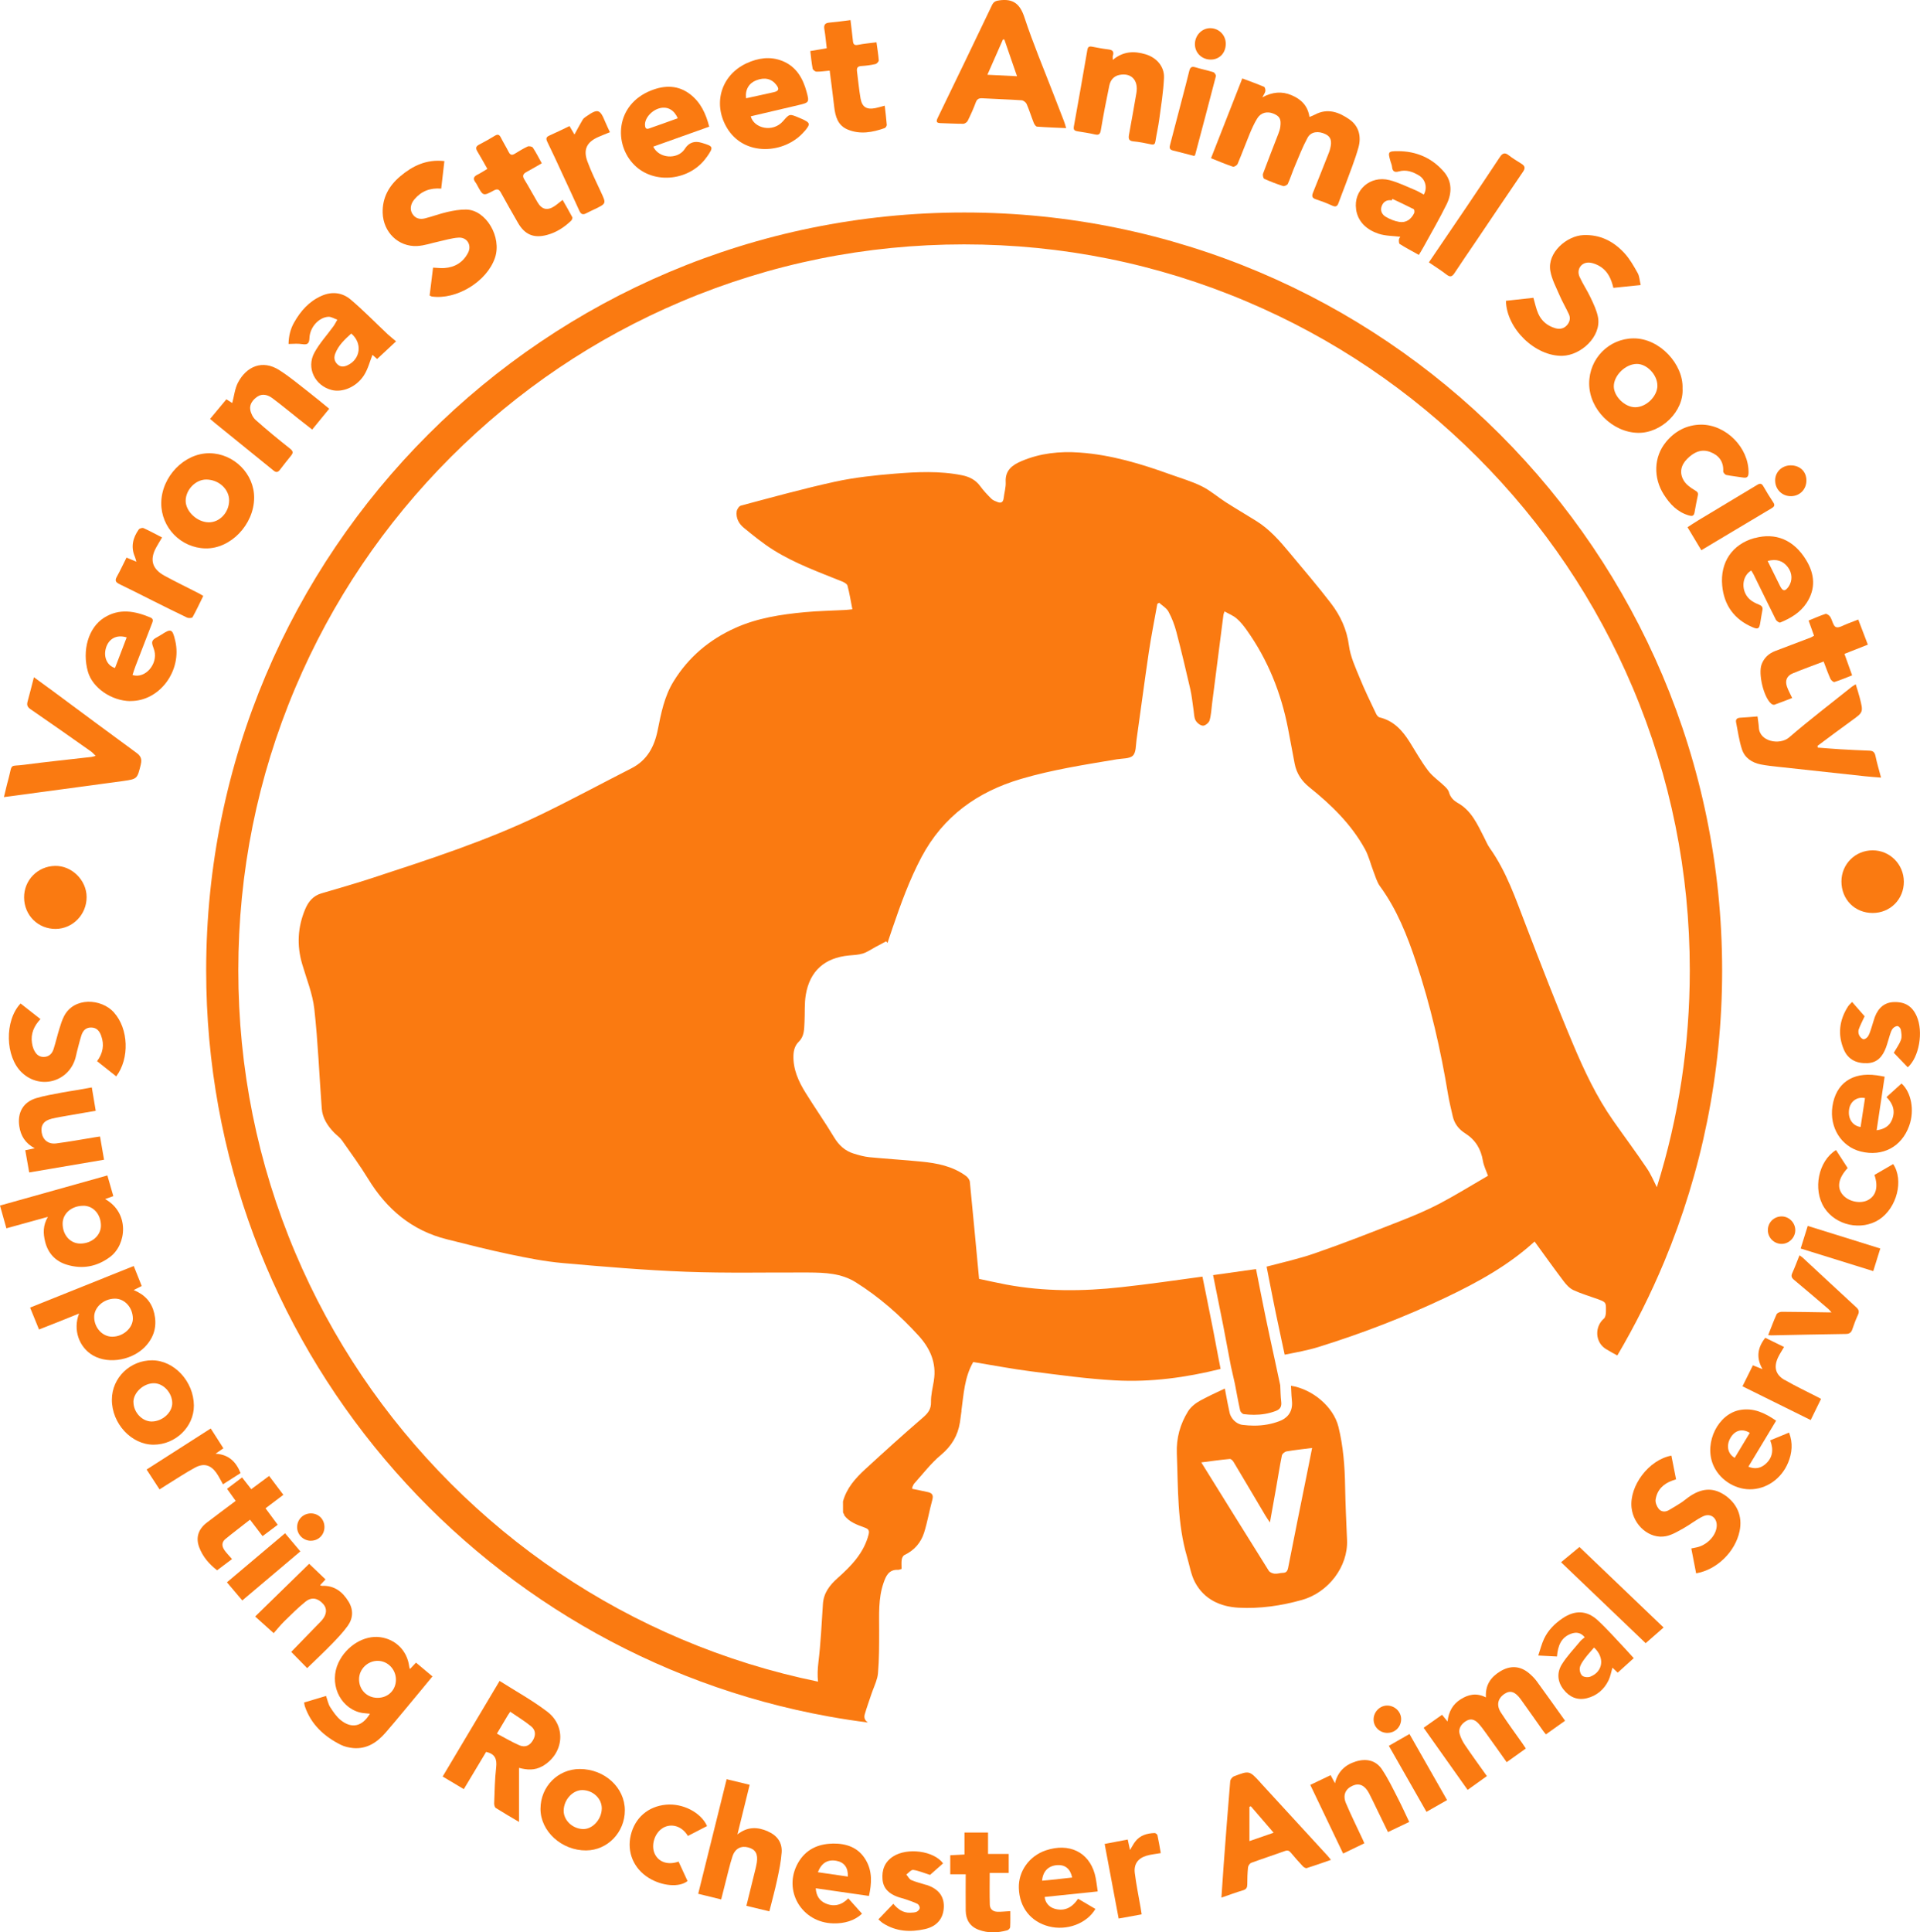 <?xml version="1.0" encoding="UTF-8"?> <svg xmlns="http://www.w3.org/2000/svg" id="Layer_2" viewBox="0 0 357.79 360"><defs><style>.cls-1{fill:#fa7a11;stroke-width:0px;}</style></defs><g id="Layer_8"><path class="cls-1" d="M229.79,31.05c.21.07.73-.26.84-.52.77-1.81,1.45-3.66,2.2-5.48.43-1.03.88-2.07,1.47-3.01.67-1.07,1.84-1.34,2.96-.89,1.22.49,1.51,1.02,1.32,2.5-.05.43-.21.86-.36,1.27-.95,2.47-1.93,4.93-2.85,7.42-.1.27.03.88.22.97,1.14.52,2.32.97,3.52,1.35.23.07.77-.18.88-.42.49-1.08.84-2.22,1.31-3.31.75-1.78,1.45-3.59,2.37-5.28.63-1.15,2.03-1.3,3.35-.65.96.47,1.22,1.25.87,2.63-.06.23-.11.46-.2.68-1,2.53-1.99,5.05-3.01,7.57-.25.62-.21,1.01.51,1.24,1.03.34,2.05.72,3.04,1.18.67.31.98.16,1.21-.51.39-1.12.86-2.22,1.26-3.33.84-2.33,1.79-4.62,2.45-7,.55-1.99.11-3.95-1.67-5.2-1.95-1.37-4.1-2.18-6.48-.89-.28.15-.58.25-.98.42-.32-2.14-1.6-3.32-3.35-4.06-1.77-.75-3.53-.62-5.43.4.28-.55.51-.84.56-1.15.04-.26-.07-.73-.25-.81-1.3-.55-2.63-1.03-4.05-1.56-1.96,5-3.86,9.86-5.83,14.87,1.46.58,2.77,1.13,4.12,1.59Z"></path><path class="cls-1" d="M175.32,22.94c1.39.04,2.78.12,4.18.12.28,0,.69-.28.82-.53.56-1.12,1.08-2.27,1.51-3.44.23-.63.57-.81,1.21-.78,2.44.14,4.89.21,7.33.37.34.02.8.38.94.69.5,1.15.87,2.36,1.33,3.52.11.28.38.68.6.7,1.75.14,3.51.19,5.44.28-.18-.57-.27-.95-.42-1.32-.64-1.68-1.3-3.35-1.95-5.03-1.83-4.75-3.82-9.46-5.41-14.29-.82-2.5-2.08-3.51-4.64-3.17-.69.09-1.09.24-1.4.89-3.35,7.01-6.72,14.02-10.12,21.01-.39.8-.13.96.59.98ZM186.9,7.36c.09,0,.18,0,.26,0,.77,2.22,1.54,4.44,2.36,6.84-1.85-.09-3.58-.17-5.52-.27,1.01-2.28,1.95-4.42,2.89-6.56Z"></path><path class="cls-1" d="M77.75,45.83c1.33-.06,2.64-.54,3.96-.82,1.26-.27,2.51-.67,3.77-.74,1.58-.08,2.47,1.42,1.74,2.83-.91,1.76-2.43,2.7-4.41,2.84-.66.05-1.33-.05-2.11-.08-.22,1.76-.43,3.49-.64,5.2.22.1.31.16.4.18,4.62.66,10.26-2.78,11.77-7.18,1.34-3.91-1.67-8.96-5.35-9.02-1.17-.02-2.36.19-3.51.45-1.42.32-2.79.85-4.2,1.2-.96.24-1.84,0-2.37-.93-.46-.81-.27-1.81.43-2.63,1.28-1.51,2.9-2.16,4.99-1.99.2-1.72.39-3.4.59-5.13-3.35-.38-5.93.9-8.22,2.83-2.09,1.75-3.36,3.99-3.28,6.82.11,3.58,2.89,6.34,6.43,6.18Z"></path><path class="cls-1" d="M291.15,66.29c3.47-.09,7.28-3.59,6.64-7.17-.23-1.27-.83-2.49-1.38-3.67-.62-1.32-1.45-2.54-2.05-3.86-.64-1.4.33-2.8,1.86-2.66.73.07,1.51.4,2.13.82,1.32.89,1.93,2.3,2.3,3.88,1.66-.17,3.27-.34,5.09-.53-.2-.83-.22-1.62-.56-2.23-.72-1.29-1.47-2.62-2.46-3.7-2.03-2.21-4.54-3.51-7.67-3.37-3.1.14-6.74,3.27-6.15,6.66.27,1.56,1.07,3.04,1.71,4.53.52,1.21,1.2,2.36,1.75,3.55.35.75.15,1.49-.39,2.08-.59.64-1.36.75-2.16.52-1.44-.42-2.54-1.33-3.15-2.69-.41-.91-.6-1.91-.91-2.97-1.66.18-3.4.37-5.12.56.11,5.23,5.49,10.38,10.54,10.25Z"></path><path class="cls-1" d="M101.01,329.09c4.03-2.25,4.63-7.42.96-10.21-2.77-2.11-5.85-3.8-8.87-5.72-3.58,6.02-7.07,11.88-10.61,17.81,1.34.8,2.61,1.56,3.94,2.35,1.44-2.4,2.82-4.71,4.16-6.94,1.67.38,2.04,1.35,1.87,2.87-.26,2.23-.28,4.48-.37,6.72-.01.29.1.73.3.86,1.37.87,2.78,1.68,4.33,2.6,0-1.77,0-3.39,0-5.01s0-3.32,0-5.06c1.5.4,2.92.49,4.29-.28ZM96.76,325.14c-1.39-.6-2.7-1.39-4.16-2.16.74-1.24,1.38-2.31,2.02-3.39.1-.17.22-.33.46-.69,1.32.91,2.67,1.72,3.88,2.71.9.73.91,1.7.32,2.66-.59.96-1.43,1.34-2.53.87Z"></path><path class="cls-1" d="M26.23,142.43c.26-1.04,0-1.59-.83-2.2-5.21-3.8-10.38-7.66-15.57-11.5-1.13-.83-2.26-1.65-3.51-2.56-.43,1.65-.78,3.09-1.18,4.53-.17.63-.05,1.02.54,1.42,3.78,2.59,7.53,5.24,11.28,7.88.27.19.49.46.87.82-.41.11-.6.18-.79.2-4.18.48-8.38.91-12.55,1.46-2.66.35-2.19-.34-2.84,2.35-.1.43-.23.85-.34,1.28-.18.74-.36,1.48-.58,2.39,7.58-1.02,14.88-1.99,22.18-2.99,2.73-.38,2.66-.43,3.33-3.09Z"></path><path class="cls-1" d="M76.39,310.95c-.08-.26-.12-.35-.13-.44-.36-2.94-2.49-5.11-5.42-5.5-2.98-.4-6.28,1.61-7.76,4.73-1.77,3.73.08,8.19,3.88,9.27.63.18,1.3.18,1.98.26-1.43,2.39-3.39,2.85-5.45,1.19-.79-.64-1.4-1.55-1.96-2.42-.37-.58-.5-1.32-.77-2.08-1.41.42-2.74.82-4.09,1.22.06.29.07.49.13.68,1.15,3.4,3.58,5.63,6.68,7.19.71.36,1.54.54,2.34.62,2.54.22,4.45-1.05,6.02-2.86,2.21-2.54,4.32-5.16,6.48-7.74.75-.9,1.5-1.81,2.27-2.75-1.07-.9-2.06-1.72-3.07-2.57-.38.4-.73.77-1.14,1.21ZM70.35,316.31c-1.98,0-3.47-1.53-3.44-3.51.03-1.86,1.62-3.4,3.5-3.38,1.86.02,3.37,1.59,3.37,3.51,0,1.94-1.47,3.39-3.42,3.38Z"></path><path class="cls-1" d="M284.95,311.74c-1.67-1.41-3.51-1.5-5.37-.37-1.75,1.06-2.82,2.52-2.68,4.86-1.79-.91-3.3-.54-4.72.36-1.45.92-2.23,2.28-2.43,4.13-.41-.5-.71-.85-1.03-1.25-1.14.81-2.25,1.59-3.43,2.42,2.75,3.88,5.47,7.72,8.2,11.57,1.27-.91,2.42-1.73,3.59-2.57-1.44-2.02-2.82-3.92-4.13-5.86-.41-.61-.75-1.3-.95-2.01-.27-.95.28-1.86,1.27-2.43.87-.5,1.59-.18,2.19.45.51.54.95,1.15,1.39,1.76,1.31,1.81,2.6,3.64,3.92,5.5,1.22-.87,2.38-1.7,3.57-2.55-.25-.37-.45-.68-.66-.98-1.33-1.89-2.71-3.75-3.97-5.69-.92-1.41-.6-2.7.7-3.54,1.03-.67,1.95-.38,2.97,1.03,1.4,1.93,2.75,3.89,4.13,5.83.17.24.36.46.57.72,1.22-.87,2.37-1.69,3.57-2.54-1.8-2.52-3.53-4.96-5.29-7.37-.4-.54-.89-1.03-1.41-1.47Z"></path><path class="cls-1" d="M234.88,332.09c-2.06-2.24-2.07-2.26-4.94-1.15-.31.12-.66.57-.69.9-.44,5.19-.83,10.38-1.22,15.57-.15,1.99-.28,3.98-.42,6.12,1.43-.49,2.73-.98,4.05-1.37.62-.19.77-.53.77-1.11,0-1.05.03-2.11.14-3.16.03-.31.34-.75.62-.85,2.07-.76,4.18-1.44,6.25-2.19.52-.19.8-.06,1.12.33.72.86,1.46,1.7,2.23,2.52.17.18.53.39.72.33,1.48-.46,2.95-.99,4.51-1.53-.25-.31-.41-.52-.58-.71-4.19-4.56-8.37-9.12-12.56-13.68ZM232.83,343v-6.39c.09-.03.18-.06.27-.09,1.37,1.6,2.75,3.19,4.24,4.92-1.63.56-3.07,1.06-4.5,1.56Z"></path><path class="cls-1" d="M338.73,139.27c0-.11-.02-.21-.03-.32,2.09-1.55,4.17-3.13,6.29-4.65,2.24-1.61,2.26-1.59,1.58-4.27-.21-.83-.48-1.64-.76-2.55-.35.23-.53.32-.69.44-3.92,3.14-7.93,6.19-11.73,9.47-1.72,1.48-5.51.8-5.63-1.85-.03-.66-.16-1.32-.25-2.07-1.1.09-2.14.19-3.19.24-.6.03-.92.27-.8.88.34,1.69.56,3.41,1.1,5.04.53,1.59,1.88,2.47,3.51,2.79,1.07.21,2.15.32,3.23.44,5.4.59,10.8,1.18,16.21,1.76.93.1,1.86.16,2.96.25-.38-1.44-.77-2.73-1.04-4.04-.15-.71-.47-.96-1.16-.98-1.8-.06-3.6-.16-5.4-.26-1.41-.08-2.81-.21-4.21-.31Z"></path><path class="cls-1" d="M27.41,250.48c1.42-1.71,1.84-3.65,1.33-5.82-.49-2.07-1.74-3.46-3.83-4.32.58-.29,1.02-.51,1.5-.75-.49-1.23-.97-2.42-1.49-3.73-6.5,2.61-12.88,5.17-19.31,7.75.58,1.43,1.11,2.74,1.66,4.08,1.31-.52,2.51-.98,3.71-1.46,1.21-.48,2.41-.97,3.75-1.51-1.16,3.01-.02,6.26,2.58,7.79,3.03,1.77,7.73.85,10.1-2.02ZM17.55,245.38c-.02-1.82,1.76-3.42,3.84-3.44,1.82-.02,3.32,1.61,3.37,3.65.04,1.8-1.81,3.45-3.85,3.44-1.82,0-3.34-1.65-3.36-3.65Z"></path><path class="cls-1" d="M8.41,231.33c.55,2.19,1.94,3.66,4.08,4.3,2.89.86,5.57.36,8.01-1.45,3.08-2.29,3.71-8.2-.91-10.79.51-.18.98-.35,1.53-.55-.37-1.28-.72-2.5-1.11-3.85-6.76,1.9-13.37,3.75-20.01,5.61.42,1.49.79,2.82,1.19,4.24,2.57-.71,5.06-1.4,7.74-2.14-.95,1.6-.9,3.11-.52,4.62ZM15.53,224.63c1.87.01,3.27,1.59,3.28,3.7,0,1.87-1.74,3.37-3.88,3.35-1.86-.02-3.26-1.61-3.26-3.7,0-1.9,1.68-3.35,3.87-3.34Z"></path><path class="cls-1" d="M38.32,102.17c4.66.08,8.99-4.42,9.04-9.39.05-4.47-3.75-8.29-8.3-8.34-4.69-.05-8.96,4.34-9.01,9.26-.04,4.59,3.67,8.39,8.27,8.47ZM38.47,89.34c2.31.02,4.25,1.81,4.23,3.91-.02,2.24-1.78,4.1-3.84,4.06-2.15-.04-4.27-2.05-4.26-4.02.01-2.07,1.87-3.97,3.86-3.95Z"></path><path class="cls-1" d="M296.14,71.46c.01,4.82,4.36,9.1,9.11,9.18,4.35.07,8.56-4,8.29-8.3.17-4.43-4.22-9.33-9.13-9.3-4.6.03-8.28,3.77-8.27,8.42ZM308.86,71.85c-.02,2.01-2.09,4.02-4.14,4.02-1.94,0-4-2.03-3.99-3.92.02-2.04,2.2-4.15,4.3-4.15,1.9,0,3.84,2.06,3.82,4.06Z"></path><path class="cls-1" d="M321.24,278.44c-2.1-1.36-4.25-1.19-6.63.52-.47.34-.91.72-1.39,1.03-.74.48-1.5.93-2.26,1.37-.68.38-1.41.3-1.86-.26-.36-.45-.66-1.17-.58-1.72.27-1.81,1.43-2.94,3.13-3.55.21-.08.42-.14.68-.23-.3-1.52-.58-2.96-.87-4.41-4.19.75-7.87,5.64-7.42,9.72.37,3.3,3.37,5.88,6.39,5.29,1.16-.23,2.25-.9,3.31-1.49,1.24-.69,2.36-1.62,3.64-2.22,1.43-.68,2.68.36,2.52,1.94-.17,1.77-1.89,3.5-3.84,3.87-.28.05-.57.12-.89.18.3,1.58.59,3.07.9,4.63,3.86-.64,7.3-4.02,8.1-7.85.59-2.78-.47-5.24-2.94-6.84Z"></path><path class="cls-1" d="M21.24,188.62c-2.35-2.61-7.47-2.93-9.32.73-.37.72-.61,1.51-.85,2.29-.39,1.26-.69,2.56-1.09,3.82-.28.87-.9,1.46-1.88,1.45-.99-.01-1.51-.68-1.86-1.51-.14-.34-.23-.71-.28-1.08-.27-1.74.38-3.18,1.58-4.46-1.28-1-2.5-1.96-3.71-2.91-3.03,3.22-2.87,9.94.25,12.88,3.39,3.2,8.7,1.76,9.98-2.71.11-.39.18-.8.28-1.19.27-1.02.51-2.04.83-3.04.28-.88.84-1.49,1.85-1.46,1,.02,1.52.66,1.83,1.52.62,1.69.34,3.27-.76,4.75,1.2.95,2.36,1.87,3.57,2.83,2.52-3.35,2.29-8.88-.41-11.88Z"></path><path class="cls-1" d="M24.26,130.6c5.46.09,9.73-5.64,8.39-11.26-.52-2.2-.76-2.29-2.64-1.06-.03.02-.06.03-.09.05-.53.36-1.31.62-1.52,1.13-.19.46.22,1.18.37,1.78.65,2.47-1.68,5.26-4.08,4.52.19-.57.36-1.15.58-1.71,1-2.6,2.02-5.19,3.01-7.79.16-.43.43-.93-.23-1.21-2.9-1.22-5.81-1.78-8.68.05-2.9,1.85-4.12,6.08-2.98,10.06.85,2.97,4.35,5.4,7.87,5.46ZM19.73,120.76c.51-1.76,1.98-2.6,3.88-2.01-.74,1.94-1.47,3.82-2.18,5.7-1.47-.44-2.17-2.05-1.7-3.68Z"></path><path class="cls-1" d="M326.97,100.23c-4.19,1.16-6.44,4.54-6.04,8.87.34,3.66,2.26,6.33,5.72,7.78.95.4,1.19.24,1.36-.78.14-.8.25-1.61.41-2.41.12-.58-.12-.84-.64-1.05-.62-.25-1.26-.56-1.74-1-1.64-1.51-1.52-4.28.3-5.35.17.28.32.49.44.73,1.38,2.8,2.74,5.62,4.14,8.41.13.27.64.62.82.55,1.94-.79,3.72-1.84,4.91-3.64,1.75-2.66,1.52-5.36-.06-7.97-2.32-3.84-5.75-5.19-9.61-4.12ZM333.31,109.28c-.63.92-1.09.91-1.58-.07-.77-1.54-1.53-3.08-2.33-4.7,1.64-.45,2.89-.02,3.77,1.16.83,1.12.89,2.5.14,3.61Z"></path><path class="cls-1" d="M149.94,24.44c1.14-1.36,1.06-1.57-.53-2.29-.19-.08-.38-.16-.56-.24-1.74-.73-1.73-.72-2.94.67-1.89,2.17-5.41,1.35-6.01-.91,3-.7,5.93-1.38,8.86-2.08,2.02-.48,2.08-.51,1.55-2.48-.69-2.55-1.96-4.75-4.56-5.77-2.24-.88-4.49-.54-6.63.45-4.69,2.18-6.3,7.38-3.75,11.87,3.22,5.66,10.99,5.04,14.56.77ZM140.94,14.96c1.54-.61,2.86-.3,3.74.87.56.74.44,1.13-.46,1.34-1.7.39-3.41.75-5.19,1.14-.2-1.6.53-2.81,1.9-3.35Z"></path><path class="cls-1" d="M131.69,29.28c1.32-1.9,1.28-2.01-.85-2.65-.03,0-.06-.03-.1-.03q-2-.6-3.1,1.09c-.04.06-.07.12-.11.17-1.37,1.91-4.75,1.67-5.8-.54,3.45-1.23,6.89-2.46,10.43-3.72-.62-2.44-1.6-4.52-3.5-6-2.26-1.77-4.78-1.76-7.34-.74-6.64,2.64-7.01,10.04-3.07,13.92,3.71,3.66,10.39,2.88,13.43-1.51ZM123.05,20.13c1.37-.3,2.57.35,3.25,1.9-1.84.66-3.61,1.31-5.39,1.92-.58.2-.7-.22-.72-.67-.05-1.31,1.32-2.81,2.86-3.15Z"></path><path class="cls-1" d="M51.02,87.7c.46.37.79.27,1.12-.15.69-.88,1.36-1.78,2.08-2.64.49-.58.39-.89-.22-1.37-2.16-1.7-4.28-3.45-6.34-5.28-.51-.45-.9-1.22-1.02-1.9-.19-1.07.51-1.91,1.33-2.47.92-.62,1.95-.33,2.77.28,1.69,1.26,3.31,2.61,4.95,3.91.81.64,1.63,1.28,2.49,1.95,1.1-1.35,2.1-2.58,3.17-3.88-1.27-1.03-2.46-2.04-3.69-2.99-1.85-1.43-3.65-2.96-5.62-4.21-3.14-2-6.1-.68-7.68,2.31-.6,1.14-.73,2.53-1.08,3.82-.25-.16-.62-.39-1.09-.69-.98,1.18-1.95,2.34-3.04,3.65.38.33.66.58.95.81,3.64,2.95,7.29,5.89,10.92,8.85Z"></path><path class="cls-1" d="M200.71,24.45c1.11.18,2.22.34,3.31.59.74.17.99-.02,1.12-.79.47-2.78,1-5.55,1.58-8.31.21-1.01.83-1.79,1.94-1.99,2.18-.41,3.51,1.02,3.11,3.37-.44,2.58-.9,5.15-1.37,7.72-.13.73-.12,1.21.82,1.3,1.11.1,2.21.33,3.31.56.57.12.71-.11.79-.61.21-1.34.52-2.67.7-4.01.35-2.59.77-5.17.89-7.77.1-2.12-1.41-3.8-3.45-4.4-2.14-.64-4.16-.56-6.09,1.05,0-.4-.04-.59,0-.74.26-.77,0-1.12-.81-1.21-1.04-.12-2.08-.33-3.11-.52-.5-.09-.73.07-.82.6-.82,4.75-1.65,9.5-2.51,14.24-.11.59.05.82.59.91Z"></path><path class="cls-1" d="M252.7,39c.36,2.4,2.05,3.83,4.21,4.55,1.27.42,2.68.39,4.04.56-.03.06-.23.28-.26.52-.03.28-.01.74.16.84,1.14.71,2.33,1.34,3.55,2.02.32-.54.59-.96.83-1.4,1.47-2.68,3.02-5.32,4.36-8.06.99-2.04,1.04-4.22-.53-6.04-2.23-2.58-5.15-3.83-8.56-3.83-1.85,0-1.89.13-1.39,1.87.1.36.27.71.3,1.08.07.84.51,1.04,1.25.83,1.39-.39,2.62.06,3.78.76,1.19.73,1.6,2.29.88,3.55-.53-.28-.99-.58-1.49-.79-1.63-.67-3.23-1.48-4.92-1.91-3.58-.91-6.73,1.89-6.2,5.45ZM257.49,38.37c.32-.82.97-1.19,1.87-1.04l.11-.28c1.33.63,2.66,1.24,3.97,1.92.13.07.18.55.08.75-.56,1.14-1.49,1.83-2.77,1.62-.87-.14-1.75-.5-2.51-.95-.7-.41-1.09-1.16-.75-2.02Z"></path><path class="cls-1" d="M56.29,64.11c1.04.17,1.34-.12,1.38-1.18.09-1.99,1.76-3.81,3.52-3.91.54-.03,1.11.35,1.67.54-.24.41-.45.84-.72,1.22-1.19,1.64-2.59,3.16-3.55,4.92-1.55,2.84.09,6.16,3.23,6.96,2.01.51,4.62-.56,6.02-2.76.73-1.14,1.07-2.53,1.57-3.79.21.18.57.51.87.77,1.15-1.07,2.23-2.08,3.53-3.29-.57-.48-1.08-.88-1.55-1.31-2.3-2.16-4.5-4.43-6.91-6.47-1.56-1.32-3.49-1.56-5.46-.68-2.31,1.03-3.87,2.81-5.08,4.95-.68,1.19-1,2.48-1.04,4,.9,0,1.73-.11,2.51.03ZM65.46,62.14c2.14,1.81,1.71,4.83-.74,5.93-.66.3-1.31.34-1.88-.24-.57-.58-.64-1.25-.36-1.97.6-1.54,1.76-2.62,2.98-3.72Z"></path><path class="cls-1" d="M143.09,341.18c-1.9-.82-3.75-.93-5.67.58.79-3.21,1.53-6.19,2.28-9.25-1.44-.35-2.82-.68-4.29-1.04-1.78,7.17-3.53,14.23-5.3,21.35,1.49.36,2.83.69,4.28,1.05.27-1.09.52-2.1.79-3.11.43-1.64.79-3.31,1.32-4.92.48-1.46,1.6-2.02,2.94-1.66,1.35.36,1.84,1.23,1.59,2.85-.05.3-.11.6-.18.9-.57,2.34-1.15,4.67-1.76,7.13,1.46.35,2.85.69,4.28,1.03.51-2.05,1.04-3.96,1.45-5.88.36-1.69.72-3.39.84-5.11.12-1.84-.85-3.16-2.56-3.9Z"></path><path class="cls-1" d="M88.93,34.51c1.09,2.02,1.1,2.05,3.07.99.66-.36.99-.26,1.35.4,1.02,1.88,2.1,3.73,3.16,5.59,1.27,2.23,2.95,2.93,5.39,2.29,1.76-.46,3.23-1.42,4.52-2.65.16-.15.31-.51.23-.66-.57-1.09-1.2-2.16-1.81-3.23-.59.45-1.02.84-1.5,1.16-1.32.88-2.36.66-3.17-.71-.83-1.4-1.59-2.85-2.45-4.24-.45-.72-.22-1.08.43-1.43.92-.49,1.82-1.03,2.81-1.6-.59-1.06-1.07-2.03-1.67-2.93-.14-.2-.73-.31-.98-.19-.83.38-1.61.88-2.39,1.35-.52.32-.85.22-1.13-.34-.46-.91-1-1.78-1.46-2.69-.28-.56-.57-.65-1.11-.33-.96.58-1.93,1.14-2.93,1.65-.66.34-.67.71-.32,1.29.61,1.01,1.18,2.05,1.85,3.23-.7.42-1.26.8-1.86,1.09-.73.36-.84.8-.35,1.43.12.16.22.34.32.52Z"></path><path class="cls-1" d="M338.05,118.43c-.24.13-.43.27-.65.35-2.19.84-4.38,1.66-6.58,2.5-1.2.46-2.07,1.25-2.54,2.47-.67,1.75.36,6.13,1.78,7.35.15.13.45.25.61.19,1.11-.39,2.2-.83,3.3-1.25-.36-.77-.73-1.42-.97-2.11-.4-1.15-.02-2.03,1.1-2.49,1.85-.76,3.74-1.44,5.73-2.2.43,1.12.81,2.21,1.28,3.25.12.26.56.63.73.57,1.11-.35,2.19-.81,3.3-1.24-.5-1.4-.95-2.66-1.43-4,1.5-.59,2.9-1.14,4.36-1.72-.61-1.59-1.16-3.04-1.79-4.68-.73.28-1.35.54-1.98.77-.73.26-1.6.85-2.17.64-.52-.19-.67-1.28-1.08-1.92-.17-.27-.65-.61-.87-.54-1.05.34-2.06.8-3.15,1.24.36,1.01.68,1.89,1.01,2.82Z"></path><path class="cls-1" d="M151.43,12.77c.05.24.46.58.72.58.77.02,1.54-.11,2.46-.19.3,2.36.6,4.57.85,6.79.21,1.8.68,3.44,2.54,4.2,2.31.94,4.6.51,6.85-.28.19-.07.41-.41.4-.6-.09-1.17-.24-2.34-.38-3.58-.7.18-1.21.35-1.73.45-1.65.33-2.5-.19-2.78-1.82-.29-1.67-.44-3.36-.66-5.05-.08-.63.13-.93.81-.97.88-.05,1.76-.17,2.62-.36.26-.06.64-.47.63-.69-.08-1.1-.27-2.2-.43-3.37-1.21.16-2.33.25-3.42.47-.7.14-.91-.08-.97-.74-.12-1.24-.29-2.48-.45-3.86-1.38.17-2.64.35-3.91.46-.82.07-1.1.4-.96,1.24.2,1.15.29,2.33.44,3.54-1.1.19-2.05.35-3.06.52.14,1.16.23,2.21.43,3.23Z"></path><path class="cls-1" d="M36.13,261.85c-.03-4.48-3.67-8.41-7.79-8.42-4.12,0-7.47,3.26-7.49,7.31-.03,4.45,3.63,8.41,7.76,8.41,4.1,0,7.55-3.34,7.52-7.3ZM24.86,261.22c-.01-1.78,1.89-3.53,3.83-3.52,1.75.01,3.37,1.75,3.41,3.66.03,1.78-1.83,3.46-3.83,3.47-1.78,0-3.39-1.7-3.4-3.62Z"></path><path class="cls-1" d="M108.06,329.57c-4.09,0-7.33,3.26-7.34,7.42-.01,4.18,3.95,7.79,8.51,7.75,3.99-.03,7.21-3.37,7.21-7.47,0-4.24-3.76-7.69-8.39-7.7ZM108.62,340.76c-1.99-.08-3.62-1.67-3.58-3.48.05-2.04,1.73-3.83,3.54-3.78,1.98.05,3.61,1.63,3.56,3.47-.05,2.03-1.75,3.86-3.53,3.79Z"></path><path class="cls-1" d="M329.88,268.34c.67,1.76.47,3.3-.97,4.49-.88.73-1.91.91-3.1.42.88-1.46,1.72-2.85,2.56-4.24.86-1.42,1.71-2.85,2.61-4.33-2.08-1.44-4.18-2.43-6.66-2.01-4.11.69-6.77,5.99-5.12,10.13,1.08,2.71,3.9,4.63,6.84,4.66,3.06.03,5.93-1.93,7.18-4.98.74-1.8.91-3.64.17-5.59-1.23.51-2.34.97-3.51,1.45ZM322.47,267.88c.82-1.41,2.17-1.8,3.6-.94-.94,1.55-1.87,3.11-2.81,4.66-1.31-.75-1.62-2.3-.79-3.72Z"></path><path class="cls-1" d="M204.01,349.13c-1.15-4.11-4.8-5.85-9.12-4.4-3.09,1.04-5.14,3.9-5.03,7.05.12,3.6,2.22,6.25,5.62,7.12,3.32.84,7.03-.52,8.65-3.26-1.06-.63-2.13-1.25-3.23-1.9-1.06,1.59-2.43,2.37-4.29,1.89-1.11-.29-1.84-1.16-1.94-2.22,3.23-.34,6.47-.68,9.89-1.03-.19-1.17-.27-2.23-.55-3.24ZM197,350.11c-.9.09-1.81.18-2.81.27.14-1.75,1.17-2.78,2.79-2.9,1.49-.11,2.46.65,2.82,2.31-.94.1-1.86.21-2.79.31Z"></path><path class="cls-1" d="M155.15,343.47c-2.77.05-5.04,1.13-6.44,3.6-2.89,5.11.67,11.15,6.61,11.26,2.07.04,3.92-.5,5.32-1.8-.89-.99-1.72-1.92-2.56-2.86-1.25,1.27-2.68,1.63-4.24.94-1.13-.49-1.74-1.43-1.83-2.82,3.34.48,6.58.95,9.92,1.43.52-2.34.64-4.56-.55-6.63-1.37-2.4-3.63-3.17-6.22-3.13ZM152.42,348.8c.64-1.74,1.86-2.44,3.48-2.12,1.42.28,2.16,1.25,2.1,2.93-1.84-.27-3.66-.53-5.59-.81Z"></path><path class="cls-1" d="M354.35,201.86c-.93.84-1.86,1.67-2.8,2.53,1.3,1.31,1.67,2.72.99,4.3-.5,1.15-1.47,1.7-2.83,1.88.51-3.4,1-6.67,1.49-9.98-.57-.1-1.03-.2-1.5-.26-4.54-.64-7.6,1.52-8.23,5.79-.58,3.94,1.66,7.51,5.28,8.41,4.08,1.01,7.62-.86,9.03-4.8,1.03-2.87.39-6.23-1.43-7.87ZM346.72,209.96c-1.57-.22-2.45-1.67-2.12-3.41.27-1.42,1.52-2.28,2.94-1.97-.27,1.79-.55,3.58-.82,5.38Z"></path><path class="cls-1" d="M59.25,302.62c-1.68,1.73-3.36,3.46-4.98,5.13.93.95,1.91,1.96,2.97,3.03,1.49-1.45,3.08-2.94,4.59-4.49,1.04-1.07,2.08-2.16,2.95-3.36,1.02-1.41,1.11-3,.19-4.52-1.12-1.85-2.67-3.07-4.98-2.96-.1,0-.21-.07-.35-.12.37-.4.69-.73,1.02-1.08-1.04-1-2.01-1.93-3.05-2.91-3.29,3.21-6.63,6.47-10.06,9.82,1.14,1.03,2.19,1.98,3.45,3.1.61-.69,1.27-1.52,2.02-2.25,1.26-1.24,2.52-2.49,3.89-3.6,1.15-.94,2.32-.7,3.33.43.74.84.67,1.89-.2,2.95-.24.29-.51.55-.77.81Z"></path><path class="cls-1" d="M5.44,218.43c4.68-.79,9.28-1.57,13.95-2.37-.26-1.52-.5-2.9-.75-4.33-.39.06-.66.1-.92.14-2.41.39-4.82.84-7.24,1.15-1.48.19-2.5-.66-2.71-2.01-.22-1.39.39-2.24,1.93-2.61,1.02-.24,2.07-.4,3.1-.59,1.66-.29,3.32-.57,5.04-.87-.25-1.49-.48-2.85-.73-4.35-1.02.18-1.92.35-2.82.5-.94.16-1.88.29-2.81.47-1.6.32-3.22.56-4.77,1.04-2.43.75-3.5,2.72-3.11,5.25.27,1.77,1.11,3.14,2.87,4.08-.72.15-1.2.25-1.76.36.25,1.41.48,2.73.73,4.13Z"></path><path class="cls-1" d="M257.54,329.65c-1.14-1.7-2.92-2.09-4.89-1.48-1.98.62-3.34,1.86-3.88,4.05-.33-.6-.56-1.04-.81-1.5-1.31.63-2.52,1.21-3.79,1.81,2.06,4.29,4.07,8.51,6.12,12.79,1.38-.66,2.65-1.28,3.96-1.91-.11-.26-.19-.44-.27-.62-1.06-2.28-2.18-4.53-3.16-6.84-.64-1.52-.1-2.68,1.27-3.28,1.21-.53,2.25-.06,3.03,1.42.52.99.99,2.01,1.48,3.02.68,1.39,1.36,2.78,2.05,4.21,1.36-.65,2.61-1.25,3.96-1.89-.75-1.57-1.4-3.02-2.13-4.43-.93-1.81-1.81-3.66-2.94-5.34Z"></path><path class="cls-1" d="M297.7,301.83c-2.03-1.85-4.25-1.88-6.53-.33-1.46.99-2.69,2.22-3.44,3.82-.45.95-.7,1.99-1.08,3.11,1.34.07,2.41.12,3.49.18.17-2.02.78-3.62,2.74-4.28.88-.29,1.72-.18,2.43.7-.29.26-.58.44-.8.7-1.18,1.44-2.5,2.79-3.47,4.36-.93,1.51-.84,3.19.33,4.68,1.11,1.41,2.57,2.04,4.32,1.62,1.85-.45,3.22-1.62,4.05-3.31.36-.73.49-1.56.74-2.39.32.31.63.6.98.93,1-.9,1.95-1.76,2.99-2.7-.56-.62-1.03-1.15-1.52-1.67-1.73-1.82-3.39-3.73-5.23-5.42ZM296.41,312.35c-.45.18-1.22.13-1.56-.16-.35-.29-.55-1.04-.45-1.51.13-.62.57-1.21.97-1.75.5-.68,1.09-1.29,1.68-1.99,2.06,1.89,1.64,4.49-.64,5.4Z"></path><path class="cls-1" d="M310.46,82.34c-2.28,2.74-2.41,6.67-.4,9.81,1.13,1.78,2.54,3.27,4.67,3.88.54.16.92.14,1.04-.54.18-1.07.4-2.13.62-3.2.11-.52-.13-.69-.59-.97-.78-.46-1.61-1.06-2.05-1.81-.81-1.39-.55-2.8.62-3.99,1.21-1.23,2.63-1.95,4.31-1.32,1.58.59,2.54,1.76,2.44,3.61-.01.23.34.63.58.68,1.03.21,2.08.31,3.12.48.76.12,1.01-.15,1.02-.93.05-4.63-4.18-8.93-8.84-8.93-2.69.03-4.87,1.21-6.54,3.22Z"></path><path class="cls-1" d="M269.54,51.14c.7.55,1.07.41,1.52-.28,1.24-1.9,2.54-3.77,3.81-5.65,2.98-4.41,5.95-8.84,8.96-13.24.47-.69.31-1.08-.32-1.47-.8-.51-1.63-1-2.37-1.58-.74-.59-1.18-.35-1.64.34-2.08,3.14-4.17,6.27-6.28,9.39-2.28,3.37-4.58,6.73-6.95,10.23,1.18.81,2.27,1.48,3.28,2.27Z"></path><path class="cls-1" d="M172.62,351.17c-.94-.3-1.91-.52-2.81-.91-.38-.17-.61-.68-.92-1.03.43-.31.9-.91,1.28-.86.98.13,1.93.55,3.14.93.62-.55,1.53-1.35,2.43-2.15-1.71-2.35-6.69-2.99-9.32-1.28-1.57,1.02-2.12,2.52-1.96,4.3.15,1.71,1.26,2.64,2.76,3.2.51.19,1.05.3,1.56.48.74.26,1.48.5,2.18.84.23.12.46.54.43.8-.03.26-.34.58-.6.69-.36.15-.79.14-1.2.16-1.34.05-2.3-.68-3.12-1.66-.94.98-1.81,1.89-2.78,2.9.27.23.55.53.89.74,2.42,1.54,5.06,1.68,7.76,1.08,2.28-.51,3.47-1.99,3.54-4.13.06-2.02-1.02-3.39-3.26-4.12Z"></path><path class="cls-1" d="M41.79,288.73c-.49-.7-.47-1.45.22-2.01,1.49-1.22,3.03-2.38,4.58-3.6.82,1.08,1.56,2.04,2.34,3.07.96-.72,1.87-1.41,2.82-2.12-.77-1.05-1.5-2.03-2.27-3.07,1.12-.85,2.19-1.66,3.32-2.51-.92-1.23-1.78-2.37-2.65-3.52-1.18.88-2.23,1.66-3.33,2.47-.6-.77-1.13-1.46-1.71-2.19-.96.73-1.86,1.41-2.8,2.12.58.81,1.09,1.51,1.61,2.25-1.85,1.39-3.63,2.7-5.38,4.05-1.6,1.23-2.09,2.8-1.42,4.59.66,1.76,1.84,3.13,3.34,4.29.97-.73,1.88-1.42,2.78-2.09-.55-.64-1.06-1.15-1.46-1.72Z"></path><path class="cls-1" d="M349.36,189.51c-.2.54-.34,1.11-.52,1.65-.2.61-.37,1.25-.67,1.81-.16.3-.6.66-.89.64-.31-.03-.67-.42-.83-.75-.15-.3-.19-.77-.08-1.08.29-.8.69-1.56,1.1-2.44-.67-.77-1.45-1.66-2.33-2.67-.31.33-.58.55-.76.83-1.65,2.56-1.96,5.29-.77,8.07.79,1.85,2.4,2.59,4.4,2.5,1.88-.09,2.83-1.3,3.43-2.89.29-.76.47-1.56.73-2.34.14-.42.27-.87.53-1.2.2-.25.6-.49.9-.48.23.01.58.41.62.67.1.62.23,1.33.02,1.89-.32.88-.91,1.67-1.33,2.42.84.87,1.72,1.78,2.6,2.7,2.13-1.88,2.95-6.66,1.65-9.54-.83-1.84-2.14-2.66-4.2-2.61-1.69.04-2.91.98-3.6,2.81Z"></path><path class="cls-1" d="M185.78,356.16c-.77-.03-1.31-.53-1.33-1.3-.06-1.92-.02-3.84-.02-5.92h3.54v-3.54h-3.85v-3.99h-4.39v4.09c-.93.05-1.8.09-2.65.14v3.54h2.88c0,2.33-.03,4.57,0,6.81.03,1.69.81,2.94,2.43,3.54,1.75.65,3.54.58,5.31.09.22-.06.53-.37.54-.57.06-1.03.03-2.06.03-3-.97.05-1.73.15-2.5.12Z"></path><path class="cls-1" d="M335.97,234.34c-.18-.17-.4-.3-.64-.47-.47,1.17-.86,2.25-1.34,3.3-.26.58-.13.89.34,1.28,2.14,1.78,4.26,3.6,6.38,5.41.18.15.32.35.59.64-.34,0-.48,0-.61,0-2.89-.04-5.78-.1-8.67-.11-.33,0-.83.21-.95.46-.56,1.23-1.02,2.5-1.57,3.89.31.02.45.04.58.04,4.62-.09,9.25-.2,13.87-.26.7,0,1.03-.26,1.24-.9.3-.9.64-1.8,1.04-2.66.27-.59.17-.96-.31-1.4-3.33-3.06-6.63-6.15-9.95-9.22Z"></path><path class="cls-1" d="M104.76,32.32c1.07,2.31,2.15,4.62,3.2,6.94.29.64.64.82,1.27.48.54-.29,1.1-.53,1.65-.8,2.12-1.03,2.1-1.02,1.1-3.17-.87-1.88-1.8-3.74-2.51-5.68-.83-2.23-.13-3.63,2.05-4.58.68-.3,1.37-.56,2.14-.88-.31-.67-.62-1.3-.89-1.95-.96-2.36-1.37-2.48-3.5-1-.25.17-.53.36-.68.61-.54.9-1.02,1.83-1.54,2.77-.28-.47-.58-.99-.92-1.57-1.31.62-2.52,1.22-3.76,1.77-.64.28-.65.59-.37,1.18.96,1.95,1.86,3.93,2.77,5.9Z"></path><path class="cls-1" d="M22.27,108.83c2.11,1.01,4.19,2.08,6.29,3.13,2.1,1.04,4.19,2.1,6.3,3.1.28.13.92.1,1.02-.07.72-1.29,1.34-2.63,2-3.97-.35-.2-.54-.33-.75-.44-2.15-1.1-4.32-2.15-6.44-3.3-2.37-1.28-2.85-3.03-1.55-5.35.32-.58.67-1.14,1.06-1.8-1.21-.62-2.31-1.23-3.45-1.74-.23-.1-.75.05-.9.26-1.1,1.56-1.51,3.25-.71,5.09.1.23.15.48.28.91-.71-.29-1.22-.51-1.84-.77-.62,1.22-1.17,2.42-1.81,3.57-.42.74-.18,1.05.52,1.38Z"></path><path class="cls-1" d="M349.3,218.89c.76,2.2.31,3.88-1.19,4.68-1.47.79-3.77.27-4.81-1.09-1.03-1.34-.69-3.03,1.01-4.87-.71-1.09-1.42-2.19-2.17-3.35-3.31,2.03-4.35,7.35-2.2,10.72,2.13,3.34,6.94,4.38,10.26,2.21,3.28-2.15,4.61-7.32,2.59-10.32-1.16.67-2.33,1.35-3.48,2.02Z"></path><path class="cls-1" d="M123.47,340.58c1.57-.95,3.56-.45,4.72,1.46,1.17-.6,2.34-1.2,3.57-1.84-1.14-2.55-4.54-4.28-7.66-3.98-3.32.31-5.77,2.43-6.55,5.65-.77,3.16.53,6.26,3.34,7.99,2.49,1.54,5.73,1.81,7.23.58-.56-1.2-1.12-2.42-1.67-3.62-2,.7-3.73.09-4.45-1.47-.72-1.56-.03-3.85,1.49-4.77Z"></path><path class="cls-1" d="M16.14,167.13c0-3.15-2.77-5.88-5.89-5.81-3.25.07-5.78,2.66-5.76,5.89.02,3.32,2.61,5.88,5.9,5.85,3.18-.04,5.76-2.69,5.75-5.93Z"></path><path class="cls-1" d="M343.15,164.22c0,3.37,2.5,5.88,5.84,5.87,3.27-.01,5.8-2.56,5.79-5.83-.01-3.24-2.6-5.84-5.81-5.84-3.25,0-5.82,2.57-5.82,5.8Z"></path><path class="cls-1" d="M290.9,291.05c5.4,5.16,10.66,10.2,15.77,15.08,1.15-1,2.19-1.92,3.34-2.92-5.42-5.19-10.67-10.21-15.68-15-1.16.96-2.27,1.88-3.43,2.84Z"></path><path class="cls-1" d="M332.57,257.1c-1.71-.99-2.07-2.39-1.24-4.19.31-.66.73-1.27,1.13-1.96-1.19-.59-2.36-1.16-3.5-1.72-1.42,1.8-1.68,3.6-.68,5.54.05.1.1.21.15.31-.1-.04-.21-.09-.31-.13-.46-.19-.93-.37-1.47-.59-.66,1.32-1.29,2.61-1.94,3.91,4.31,2.13,8.47,4.19,12.71,6.29.67-1.36,1.28-2.63,1.93-3.94-.26-.14-.44-.24-.61-.33-2.05-1.06-4.15-2.04-6.15-3.2Z"></path><path class="cls-1" d="M215.15,341.5c-1.4.05-2.7.41-3.6,1.59-.34.45-.6.96-.97,1.57-.16-.71-.28-1.29-.43-1.95-1.45.28-2.83.54-4.3.82.88,4.67,1.74,9.25,2.61,13.9,1.47-.27,2.8-.51,4.29-.78-.07-.47-.13-.87-.2-1.26-.37-2.14-.81-4.27-1.08-6.43-.21-1.66.58-2.75,2.17-3.23.83-.25,1.71-.32,2.67-.49-.19-1.08-.38-2.22-.62-3.33-.04-.18-.36-.42-.54-.41Z"></path><path class="cls-1" d="M40.33,274.42c.46.64.8,1.37,1.22,2.11,1.09-.7,2.15-1.37,3.28-2.09-.87-2.18-2.28-3.47-4.66-3.61.46-.32.93-.64,1.46-1.01-.8-1.25-1.57-2.46-2.36-3.69-4.07,2.6-8,5.12-11.95,7.65.86,1.31,1.62,2.49,2.41,3.7.49-.31.85-.55,1.23-.78,1.79-1.1,3.54-2.28,5.39-3.28,1.64-.88,2.91-.51,3.99,1Z"></path><path class="cls-1" d="M314.46,98.21c.88,1.47,1.69,2.83,2.58,4.3,1.52-.91,2.89-1.73,4.26-2.55,2.92-1.74,5.84-3.47,8.75-5.22.42-.25.83-.5.42-1.11-.65-.99-1.29-2-1.87-3.03-.32-.56-.63-.58-1.14-.27-3.69,2.23-7.4,4.44-11.09,6.67-.62.37-1.22.79-1.9,1.22Z"></path><path class="cls-1" d="M218.51,28.02c1.35.33,2.69.69,4.03,1.04.13-.14.16-.16.17-.19,1.3-4.89,2.6-9.78,3.87-14.68.05-.2-.25-.67-.47-.74-1.1-.35-2.24-.57-3.34-.91-.68-.21-.98-.02-1.15.67-.4,1.68-.86,3.36-1.29,5.03-.76,2.89-1.51,5.78-2.27,8.67-.13.5-.21.94.46,1.11Z"></path><path class="cls-1" d="M53.12,285.65c-3.62,3.06-7.19,6.07-10.83,9.14.97,1.14,1.88,2.22,2.86,3.38,3.66-3.09,7.21-6.09,10.82-9.14-.97-1.15-1.88-2.23-2.85-3.38Z"></path><path class="cls-1" d="M335.55,232.6c4.55,1.42,9.01,2.8,13.53,4.21.45-1.44.87-2.79,1.31-4.21-4.54-1.42-8.99-2.8-13.52-4.21-.45,1.43-.86,2.75-1.32,4.22Z"></path><path class="cls-1" d="M258.81,325.25c2.38,4.17,4.68,8.21,7.01,12.3,1.31-.75,2.54-1.45,3.84-2.19-2.35-4.12-4.66-8.18-7.01-12.31-1.35.77-2.59,1.48-3.84,2.2Z"></path><path class="cls-1" d="M225.62,11.1c1.64,0,2.81-1.24,2.8-2.97-.01-1.62-1.3-2.89-2.92-2.88-1.56.01-2.84,1.37-2.83,2.99.01,1.62,1.29,2.86,2.95,2.86Z"></path><path class="cls-1" d="M333.78,92.44c1.64-.03,2.85-1.29,2.84-2.95-.01-1.67-1.23-2.81-2.96-2.79-1.62.02-2.87,1.25-2.86,2.81.01,1.69,1.31,2.96,2.98,2.93Z"></path><path class="cls-1" d="M255.97,320.25c-.06,1.38,1.05,2.54,2.46,2.59,1.47.05,2.62-1.02,2.67-2.48.05-1.4-1.12-2.58-2.56-2.61-1.36-.02-2.52,1.11-2.57,2.5Z"></path><path class="cls-1" d="M57.9,287.04c1.45.02,2.57-1.1,2.56-2.57-.01-1.43-1.09-2.51-2.51-2.52-1.45,0-2.58,1.12-2.58,2.57,0,1.38,1.13,2.5,2.53,2.53Z"></path><path class="cls-1" d="M329.44,229.18c0,1.43,1.19,2.59,2.61,2.56,1.37-.03,2.51-1.21,2.5-2.57-.01-1.38-1.16-2.54-2.52-2.55-1.44-.01-2.6,1.13-2.59,2.57Z"></path><path class="cls-1" d="M179.15,262.89c.43-3.12.57-6.31,2.21-9.14,3.62.59,7.22,1.29,10.86,1.75,5.19.66,10.38,1.39,15.6,1.67,6.64.37,13.19-.53,19.63-2.13v-.06s-.02-.04-.02-.04v-.03c-.15-.76-.29-1.52-.44-2.28-.31-1.67-.64-3.4-.97-5.1-.44-2.23-.89-4.47-1.34-6.7-.19-.96-.39-1.91-.58-2.86l-.03-.13c-5.05.69-10.09,1.42-15.15,1.97-7.14.79-14.29.83-21.4-.49-1.7-.32-3.38-.71-5.07-1.06-.57-6.03-1.12-12.06-1.72-18.08-.04-.39-.39-.85-.73-1.1-2.47-1.82-5.38-2.38-8.35-2.67-3.21-.32-6.44-.51-9.65-.82-.97-.1-1.94-.37-2.88-.66-1.63-.5-2.78-1.54-3.67-3.02-1.7-2.82-3.59-5.52-5.33-8.32-1.32-2.13-2.35-4.38-2.26-6.98.04-.99.28-1.84,1.02-2.57,1.02-1,.97-2.35,1.04-3.63.09-1.69-.04-3.42.24-5.08.75-4.45,3.53-6.89,8.03-7.32.88-.08,1.79-.11,2.62-.37.81-.26,1.54-.78,2.3-1.19.68-.36,1.35-.72,2.03-1.08.08.1.16.2.25.3.31-.93.62-1.85.93-2.77,1.54-4.5,3.15-8.97,5.39-13.2,4.04-7.61,10.42-12.18,18.55-14.58,5.86-1.73,11.87-2.65,17.87-3.66,1.03-.17,2.38-.08,2.99-.69.61-.61.53-1.95.68-2.98.77-5.42,1.48-10.85,2.28-16.27.45-3.02,1.05-6.01,1.59-9.02.11-.07.23-.13.34-.2.6.55,1.38.99,1.74,1.66.64,1.18,1.13,2.47,1.47,3.77.93,3.55,1.78,7.12,2.6,10.69.29,1.29.41,2.61.61,3.93.1.64.08,1.35.38,1.88.26.46.88.95,1.36.97.41.02,1.1-.54,1.23-.97.3-1.03.35-2.14.48-3.21.71-5.49,1.41-10.98,2.11-16.48.02-.13.08-.26.2-.63.8.45,1.63.77,2.26,1.32.72.61,1.32,1.38,1.87,2.15,3.95,5.54,6.42,11.72,7.71,18.38.42,2.17.81,4.34,1.23,6.51.35,1.8,1.27,3.21,2.73,4.39,4.08,3.27,7.82,6.89,10.37,11.53.71,1.29,1.05,2.78,1.59,4.17.37.95.64,1.98,1.23,2.78,3.14,4.29,5.05,9.15,6.71,14.12,2.69,8.05,4.58,16.29,5.96,24.66.23,1.38.57,2.73.88,4.09.31,1.37,1.16,2.42,2.3,3.13,1.92,1.22,2.94,2.91,3.31,5.12.16.96.62,1.86.95,2.79-3.02,1.75-5.99,3.59-9.08,5.22-2.34,1.22-4.79,2.25-7.24,3.21-5.28,2.07-10.55,4.15-15.91,6-2.94,1.02-6,1.71-9.03,2.5l.02.1c.17.87.34,1.74.51,2.6.39,1.96.78,3.98,1.19,5.96.37,1.79.76,3.61,1.14,5.37.17.79.34,1.58.51,2.37h0c2.14-.42,4.3-.81,6.37-1.45,8.12-2.53,16.04-5.58,23.72-9.23,5.9-2.81,11.61-5.95,16.48-10.4,1.8,2.47,3.57,4.96,5.41,7.39.49.65,1.11,1.33,1.82,1.66,1.44.67,2.98,1.11,4.48,1.66,1.5.55,1.62.59,1.59,1.99h0c0,.1,0,.2,0,.31,0,.46-.08,1.08-.37,1.34-1.78,1.52-1.66,4.4.32,5.65.7.44,1.44.83,2.17,1.23,3.29-5.58,6.21-11.4,8.73-17.44,6.96-16.7,10.8-35.03,10.8-54.26,0-78.01-63.24-141.24-141.24-141.24S38.42,102.78,38.42,180.79c0,69.43,50.09,127.15,116.1,139.01,2.39.43,4.79.8,7.22,1.1-.53-.35-.8-.83-.59-1.54.38-1.29.84-2.56,1.27-3.85.06-.18.13-.36.2-.55.4-1.07.89-2.12.99-3.21.23-2.63.22-5.29.22-7.94.01-2.99-.19-5.99.81-8.89.47-1.36,1-2.54,2.74-2.46.19.01.38-.1.63-.17,0-.62-.06-1.2.03-1.76.05-.31.26-.72.51-.83,1.84-.87,3.07-2.31,3.66-4.18.63-2,.97-4.09,1.53-6.12.24-.85-.06-1.24-.8-1.41-.98-.23-1.97-.41-2.96-.62,0-.13,0-.25.04-.33.11-.25.21-.52.39-.71,1.61-1.78,3.08-3.73,4.92-5.26,1.98-1.65,3.15-3.59,3.55-6.07.11-.7.19-1.41.29-2.12ZM174.02,257.26c-.21,1.31-.56,2.62-.53,3.93.03,1.36-.55,2.08-1.52,2.92-3.65,3.14-7.22,6.38-10.77,9.64-1.81,1.67-3.44,3.5-4.11,5.98,0,.68,0,1.35.01,2.03l-.02-.02c.07.14.14.27.21.4.05.05.06.11.03.17.98,1.3,2.45,1.78,3.88,2.31.66.25.85.54.66,1.28-.89,3.44-3.24,5.85-5.76,8.09-1.5,1.34-2.61,2.76-2.75,4.84-.24,3.62-.4,7.26-.84,10.86-.15,1.24-.2,2.44-.07,3.6-8.69-1.78-17.19-4.41-25.43-7.9-16.1-6.81-30.56-16.57-42.99-28.99-12.42-12.42-22.17-26.89-28.99-42.99-7.05-16.67-10.62-34.38-10.62-52.64s3.57-35.97,10.62-52.64c6.81-16.1,16.57-30.56,28.99-42.99,12.42-12.42,26.88-22.17,42.99-28.98,16.67-7.05,34.38-10.63,52.64-10.63s35.97,3.57,52.64,10.63c16.1,6.81,30.56,16.56,42.99,28.98,12.42,12.42,22.17,26.89,28.98,42.99,7.05,16.67,10.63,34.38,10.63,52.64,0,13.86-2.06,27.4-6.14,40.41-.59-1.19-1.11-2.42-1.85-3.51-2.02-3-4.19-5.91-6.27-8.88-3.12-4.44-5.42-9.34-7.51-14.3-3.08-7.31-5.93-14.71-8.78-22.12-1.91-4.95-3.61-9.99-6.72-14.37-.45-.63-.74-1.38-1.1-2.07-1.22-2.38-2.32-4.88-4.78-6.29-.88-.5-1.46-1.08-1.73-2.05-.12-.43-.49-.81-.82-1.13-1.02-.98-2.24-1.8-3.08-2.91-1.27-1.67-2.29-3.52-3.41-5.3-1.36-2.16-2.98-3.97-5.61-4.6-.26-.06-.53-.4-.66-.68-1.05-2.21-2.13-4.41-3.05-6.68-.81-1.97-1.74-3.98-2.01-6.05-.39-3-1.6-5.56-3.36-7.86-2.45-3.2-5.09-6.26-7.66-9.36-1.85-2.23-3.75-4.41-6.24-5.96-1.89-1.18-3.81-2.3-5.69-3.5-1.5-.96-2.87-2.18-4.46-2.96-1.87-.93-3.9-1.51-5.87-2.22-5.48-1.98-11.03-3.65-16.89-4.07-3.74-.27-7.38.12-10.84,1.59-1.69.72-3.07,1.69-2.95,3.89.06,1-.27,2.02-.38,3.03-.09.72-.45.97-1.11.72-.4-.16-.85-.31-1.15-.6-.75-.74-1.48-1.51-2.09-2.35-.86-1.19-2.05-1.78-3.41-2.05-4.18-.84-8.41-.63-12.61-.29-3.68.3-7.39.7-11,1.48-5.91,1.29-11.74,2.91-17.58,4.46-.35.09-.74.68-.8,1.08-.17,1.24.41,2.31,1.32,3.05,1.79,1.46,3.58,2.93,5.53,4.15,4.01,2.51,8.46,4.11,12.82,5.87.38.16.9.44.98.76.38,1.43.61,2.88.91,4.41-.55.06-.95.11-1.35.13-2.51.14-5.03.17-7.53.41-4.44.42-8.84,1.09-12.95,2.94-4.82,2.17-8.71,5.43-11.5,9.97-1.72,2.79-2.32,5.94-2.95,9.07-.62,3.09-1.97,5.62-4.9,7.11-5.63,2.87-11.2,5.88-16.89,8.63-10.14,4.9-20.84,8.34-31.51,11.84-3.11,1.02-6.27,1.91-9.41,2.84-1.5.45-2.38,1.53-2.96,2.89-1.42,3.35-1.61,6.77-.58,10.27.81,2.77,1.94,5.51,2.26,8.34.69,6.17.92,12.38,1.39,18.57.14,1.8,1.09,3.25,2.33,4.52.48.48,1.06.88,1.44,1.42,1.66,2.36,3.37,4.71,4.88,7.17,3.45,5.65,8.15,9.63,14.65,11.25,3.93.99,7.86,1.99,11.83,2.82,3.23.68,6.49,1.32,9.77,1.61,7.65.68,15.31,1.33,22.98,1.62,7.61.29,15.24.1,22.86.14,3.04.02,6.06.13,8.77,1.82,4.38,2.75,8.23,6.13,11.7,9.94,2.14,2.35,3.39,5.08,2.85,8.39Z"></path><path class="cls-1" d="M242.63,298.07c4.95-1.4,8.59-6.24,8.39-11.13-.14-3.33-.3-6.66-.36-9.99-.06-3.75-.34-7.46-1.24-11.12-.93-3.77-4.87-7.04-8.85-7.66.02.26.03.51.04.77.03.69.06,1.34.13,1.97.29,2.46-1.28,3.45-2.24,3.82-1.5.59-3.08.87-4.82.87-.68,0-1.4-.05-2.14-.14-1.22-.15-2.18-1.26-2.4-2.24-.28-1.26-.52-2.54-.75-3.77-.05-.26-.1-.51-.14-.76-1.53.71-3.06,1.42-4.54,2.22-.89.48-1.8,1.19-2.32,2.03-1.47,2.37-2.2,4.98-2.09,7.84.26,6.48.05,13,1.92,19.32.46,1.56.71,3.23,1.45,4.65,1.69,3.21,4.73,4.59,8.16,4.77,3.98.21,7.94-.36,11.8-1.45ZM223.86,272.45c1.85-.24,3.57-.48,5.31-.64.23-.03.57.32.72.58,1.99,3.32,3.95,6.66,5.93,9.99.2.34.43.66.83,1.26.43-2.37.8-4.42,1.16-6.47.36-2.01.66-4.02,1.07-6.02.07-.31.53-.69.86-.75,1.5-.26,3.02-.42,4.77-.64-.31,1.55-.58,2.93-.86,4.32-1.21,5.99-2.43,11.98-3.6,17.97-.13.66-.35.97-1.03.98-.5.01-1.02.21-1.51.15-.38-.04-.89-.25-1.08-.55-4.17-6.64-8.3-13.32-12.57-20.18Z"></path><path class="cls-1" d="M237.43,252.77c-.56-2.59-1.13-5.17-1.66-7.76-.59-2.85-1.14-5.72-1.71-8.58-2.66.38-5.33.76-8,1.13.64,3.19,1.29,6.38,1.92,9.58.48,2.46.94,4.93,1.4,7.39.25,1.09.49,2.18.74,3.27.32,1.65.61,3.32.98,4.97.06.28.42.66.69.69.63.08,1.26.12,1.89.12,1.39,0,2.75-.21,4.1-.73.86-.34,1.07-.88.97-1.73-.12-1.01-.13-2.02-.18-3.04-.38-1.77-.76-3.54-1.14-5.32Z"></path></g></svg> 